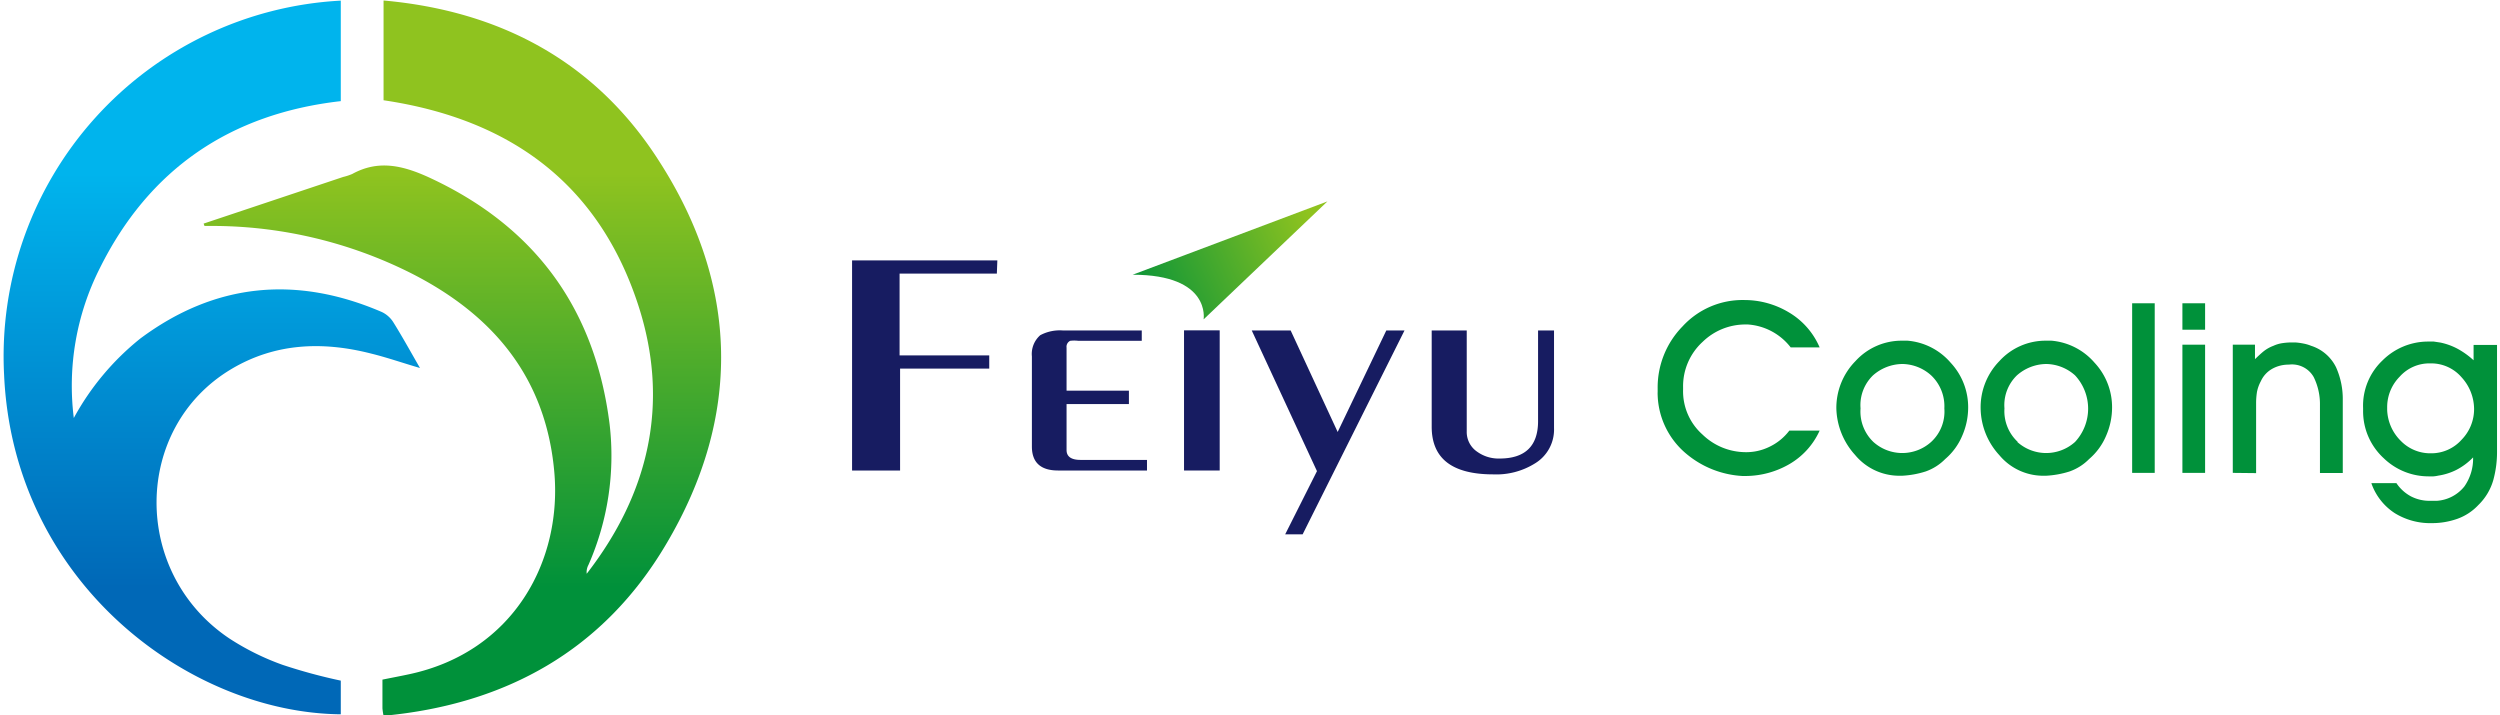 <svg id="logo" xmlns="http://www.w3.org/2000/svg" xmlns:xlink="http://www.w3.org/1999/xlink" width="7.06cm" height="2.02cm" viewBox="0 0 200 57.36"><defs><style>.cls-1,.cls-2{fill-rule:evenodd;}.cls-1{fill:url(#18);}.cls-2{fill:url(#linear-gradient);}.cls-3{fill:#171c61;}.cls-4{fill:url(#linear-gradient-2);}.cls-5{fill:#00913a;}</style><linearGradient id="18" x1="222.77" y1="94.08" x2="222.77" y2="127.29" gradientUnits="userSpaceOnUse"><stop offset="0" stop-color="#8fc31f"/><stop offset="1" stop-color="#00913a"/></linearGradient><linearGradient id="linear-gradient" x1="202.6" y1="94.12" x2="202.6" y2="127.32" gradientUnits="userSpaceOnUse"><stop offset="0" stop-color="#00b4ed"/><stop offset="1" stop-color="#0068b7"/></linearGradient><linearGradient id="linear-gradient-2" x1="291.23" y1="98.71" x2="276.32" y2="105.37" xlink:href="#18"/></defs><g id="logo-2" data-name="logo"><path id="logo-3" data-name="logo" class="cls-1" d="M202,98.13l11.19-3.74a4.46,4.46,0,0,0,.73-.24c2.07-1.14,4-.69,6.05.23q12.85,5.88,14.59,19.87a21.72,21.72,0,0,1-1.7,11.25,1.23,1.23,0,0,0-.14.71c5-6.44,6.67-13.67,4.16-21.46-3.16-9.78-10.26-15-20.45-16.51v-8c9.38.84,17,4.91,22.07,12.84,6.46,10,6.67,20.54.57,30.79-5,8.45-12.81,12.82-22.64,13.73a5.12,5.12,0,0,1-.09-.6c0-.73,0-1.46,0-2.3.73-.15,1.44-.28,2.13-.43,8.41-1.79,12.33-9.14,11.64-16.34-.71-7.57-5-12.58-11.61-15.89a35.56,35.56,0,0,0-15.43-3.72c-.34,0-.69,0-1,0Z" transform="translate(-185.91 -80.2)"/><path id="logo-4" data-name="logo" class="cls-2" d="M213,134.78v2.7c-12.1-.11-26.26-10.5-27-27.23a28.56,28.56,0,0,1,27-30v8.06c-8.82,1-15.36,5.41-19.33,13.41a20.9,20.9,0,0,0-2.08,12,21.06,21.06,0,0,1,5.33-6.37c6-4.47,12.52-5.08,19.37-2.13a2.2,2.2,0,0,1,.94.85c.71,1.14,1.36,2.32,2.12,3.64-1.41-.41-2.63-.84-3.89-1.15-3.89-1-7.72-.87-11.26,1.25-7.88,4.72-8,16.31-.15,21.58a20.26,20.26,0,0,0,4.3,2.13A43.32,43.32,0,0,0,213,134.78Z" transform="translate(-185.91 -80.2)"/></g><g id="logo-5" data-name="logo"><path id="logo-6" data-name="logo" class="cls-3" d="M265.61,102.14h-7.8v6.56H265v1.06h-7.15v8.17H254V101.08h11.65Z" transform="translate(-185.91 -80.2)"/><path id="logo-7" data-name="logo" class="cls-3" d="M277.65,117.93h-7.13c-1.4,0-2.1-.65-2.1-1.92v-7.23a2,2,0,0,1,.67-1.7,3.33,3.33,0,0,1,1.82-.38h6.32v.83h-5.09a2.6,2.6,0,0,0-.65,0,.53.53,0,0,0-.29.55v3.45h5v1.07h-5v3.69c0,.52.37.79,1.12.79h5.33Z" transform="translate(-185.91 -80.2)"/><rect id="logo-8" data-name="logo" class="cls-3" x="94.71" y="26.49" width="2.86" height="11.24"/><path id="logo-9" data-name="logo" class="cls-3" d="M298.3,106.7l-8.17,16.35h-1.4l2.55-5.07-5.23-11.28h3.12l3.77,8.14,3.9-8.14Z" transform="translate(-185.91 -80.2)"/><path id="logo-10" data-name="logo" class="cls-3" d="M310.29,114.53a3.17,3.17,0,0,1-1.56,2.85,5.84,5.84,0,0,1-3.31.86c-3.3,0-4.94-1.27-4.94-3.82V106.7h2.81v8.09a1.91,1.91,0,0,0,.83,1.63,2.94,2.94,0,0,0,1.8.55c2.05,0,3.09-1,3.09-3V106.7h1.28Z" transform="translate(-185.91 -80.2)"/><path id="logo-11" data-name="logo" class="cls-4" d="M276.5,102.23l15.62-5.88-9.93,9.46S282.8,102.23,276.5,102.23Z" transform="translate(-185.91 -80.2)"/></g><g id="logo-12" data-name="logo"><path id="logo-13" data-name="logo" class="cls-5" d="M329.09,117.46a7.06,7.06,0,0,1-3.39.91h-.3a7.65,7.65,0,0,1-4.5-1.78,6.38,6.38,0,0,1-2.3-4.71,2.26,2.26,0,0,1,0-.26v-.25a7,7,0,0,1,2-5,6.52,6.52,0,0,1,4.94-2.11,6.92,6.92,0,0,1,3.6,1,6,6,0,0,1,2.45,2.8h-2.32a4.75,4.75,0,0,0-3.44-1.84h-.23a4.91,4.91,0,0,0-3.39,1.39,4.82,4.82,0,0,0-1.57,3.66v.17a4.64,4.64,0,0,0,1.56,3.61,5,5,0,0,0,3.44,1.41,4.2,4.2,0,0,0,1.88-.41,4.36,4.36,0,0,0,1.64-1.32h2.43A5.93,5.93,0,0,1,329.09,117.46Z" transform="translate(-185.91 -80.2)"/><path id="logo-14" data-name="logo" class="cls-5" d="M334.46,109.16a5,5,0,0,1,3.76-1.64h.42a5.12,5.12,0,0,1,3.45,1.76,5.23,5.23,0,0,1,1.41,3.6,5.68,5.68,0,0,1-.48,2.27,5,5,0,0,1-1.36,1.86,4.11,4.11,0,0,1-1.58,1,7.38,7.38,0,0,1-1.88.34H338a4.6,4.6,0,0,1-3.57-1.67,5.75,5.75,0,0,1-1.5-3.71A5.35,5.35,0,0,1,334.46,109.16Zm1.44,6.48a3.46,3.46,0,0,0,4.63,0,3.3,3.3,0,0,0,1.06-2.69,3.4,3.4,0,0,0-1.06-2.65,3.51,3.51,0,0,0-2.25-.91h-.12a3.61,3.61,0,0,0-2.29.91,3.32,3.32,0,0,0-1,2.65A3.37,3.37,0,0,0,335.9,115.64Z" transform="translate(-185.91 -80.2)"/><path id="logo-15" data-name="logo" class="cls-5" d="M346,109.16a5,5,0,0,1,3.76-1.64h.42a5.14,5.14,0,0,1,3.45,1.76,5.23,5.23,0,0,1,1.41,3.6,5.68,5.68,0,0,1-.48,2.27,5,5,0,0,1-1.36,1.86,4.11,4.11,0,0,1-1.58,1,7.46,7.46,0,0,1-1.88.34h-.25A4.58,4.58,0,0,1,346,116.7a5.65,5.65,0,0,1-1.5-3.71A5.31,5.31,0,0,1,346,109.16Zm1.44,6.48a3.46,3.46,0,0,0,4.63,0,3.92,3.92,0,0,0,0-5.34,3.53,3.53,0,0,0-2.26-.91h-.11a3.61,3.61,0,0,0-2.29.91,3.32,3.32,0,0,0-1,2.65A3.37,3.37,0,0,0,347.48,115.64Z" transform="translate(-185.91 -80.2)"/><path id="logo-16" data-name="logo" class="cls-5" d="M356.65,104.52h1.81v13.6h-1.81Z" transform="translate(-185.91 -80.2)"/><path id="logo-17" data-name="logo" class="cls-5" d="M360.68,106.64v-2.12h1.82v2.12Zm0,1.2h1.82v10.28h-1.82Z" transform="translate(-185.91 -80.2)"/><path id="logo-18" data-name="logo" class="cls-5" d="M364.72,118.12V107.84h1.78V109c.22-.21.44-.42.67-.61a2.9,2.9,0,0,1,.81-.46,2.59,2.59,0,0,1,.7-.21,5,5,0,0,1,.77-.06h.27a4.91,4.91,0,0,1,.67.09,3.07,3.07,0,0,1,.61.18,3.36,3.36,0,0,1,2,1.72,6.22,6.22,0,0,1,.54,2.61v5.87h-1.83v-5.45a4.89,4.89,0,0,0-.5-2.24,2,2,0,0,0-2-1,2.67,2.67,0,0,0-1.32.33,2.16,2.16,0,0,0-.92,1,3,3,0,0,0-.31.86,5.79,5.79,0,0,0-.07.92v5.59Z" transform="translate(-185.91 -80.2)"/><path id="logo-19" data-name="logo" class="cls-5" d="M375.84,118.94h2A3.25,3.25,0,0,0,379,120a3.21,3.21,0,0,0,1.51.36h.3l.27,0a3.08,3.08,0,0,0,2.21-1.15,3.88,3.88,0,0,0,.7-2.33,5.15,5.15,0,0,1-1.34,1,4.8,4.8,0,0,1-1.45.46,2.63,2.63,0,0,1-.39.06l-.4,0a5.17,5.17,0,0,1-3.58-1.45,5.11,5.11,0,0,1-1.66-3.83v-.19a5,5,0,0,1,1.56-3.83,5.18,5.18,0,0,1,3.61-1.51l.5,0,.53.08a5.18,5.18,0,0,1,1.36.49,6.51,6.51,0,0,1,1.3.93v-1.23h1.88v8.56a8.48,8.48,0,0,1-.3,2.28,4.52,4.52,0,0,1-1.2,2,4.26,4.26,0,0,1-1.7,1.11,6.08,6.08,0,0,1-2,.34,5.43,5.43,0,0,1-3-.8,4.69,4.69,0,0,1-1.87-2.38Zm2.35-3.39a3.3,3.3,0,0,0,2.43,1,3.25,3.25,0,0,0,2.45-1.09,3.5,3.5,0,0,0,1-2.47,3.79,3.79,0,0,0-1-2.53,3.21,3.21,0,0,0-2.47-1.12h-.05a3.19,3.19,0,0,0-2.45,1.07,3.47,3.47,0,0,0-1,2.45v.21A3.66,3.66,0,0,0,378.19,115.55Z" transform="translate(-185.91 -80.2)"/></g></svg>